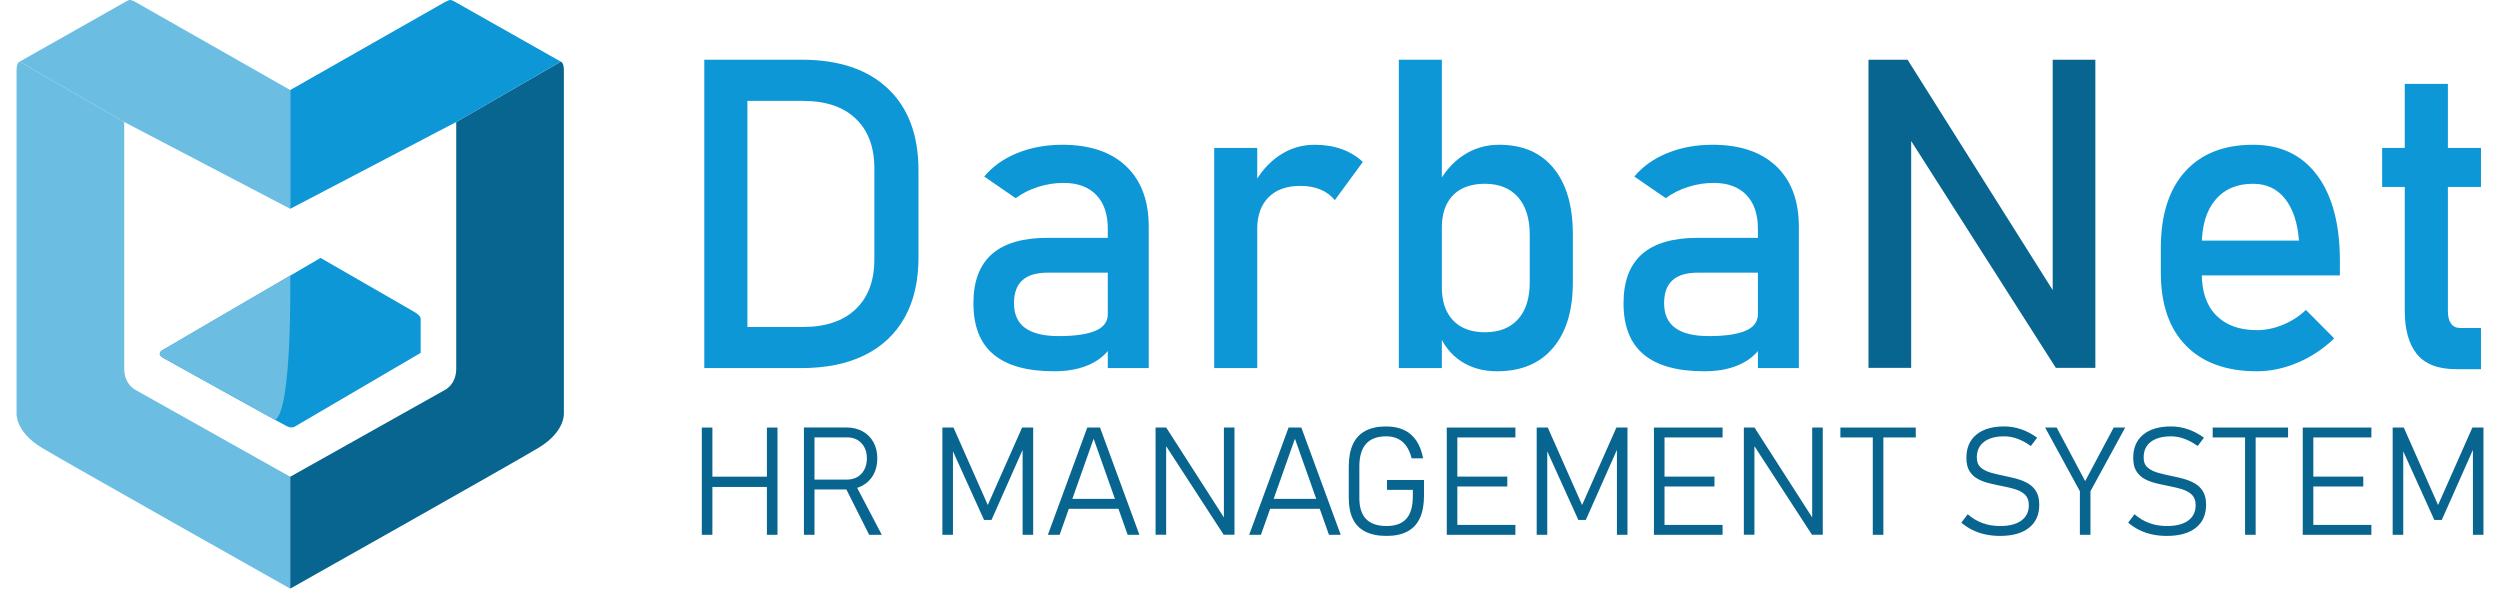<svg width="756" height="180" viewBox="0 0 756 180" fill="none" xmlns="http://www.w3.org/2000/svg">
<path fill-rule="evenodd" clip-rule="evenodd" d="M37.562 36.892L5.939 18.641C5.939 18.641 5.01 18.855 5.01 21.25C5.01 23.645 5.01 111.478 5.01 111.478V124.822C5.01 124.822 4.413 130.451 12.69 135.423C20.966 140.396 87.763 178 87.763 178V144.164L41.229 118.056C41.229 118.056 37.562 116.509 37.562 111.478C37.562 106.447 37.562 36.892 37.562 36.892Z" fill="#6BBDE2"/>
<path fill-rule="evenodd" clip-rule="evenodd" d="M137.964 36.892L169.586 18.641C169.586 18.641 170.516 18.855 170.516 21.25C170.516 23.645 170.516 111.478 170.516 111.478V124.822C170.516 124.822 171.113 130.451 162.837 135.423C154.559 140.396 87.763 178 87.763 178V144.164L134.297 118.056C134.297 118.056 137.965 116.509 137.965 111.478C137.965 106.447 137.965 36.892 137.965 36.892H137.964Z" fill="#08658F"/>
<path fill-rule="evenodd" clip-rule="evenodd" d="M5.94 18.641L37.562 0.761C37.562 0.761 38.722 0 39.322 0C39.921 0 41.229 0.761 41.229 0.761L87.763 27.228V63.14L37.561 36.892L5.939 18.64L5.94 18.641Z" fill="#6BBDE2"/>
<path fill-rule="evenodd" clip-rule="evenodd" d="M169.586 18.641L137.964 0.761C137.964 0.761 136.804 0 136.204 0C135.604 0 134.297 0.761 134.297 0.761L87.763 27.228V63.14L137.964 36.892L169.586 18.64V18.641Z" fill="#0D97D6"/>
<path fill-rule="evenodd" clip-rule="evenodd" d="M49.35 105.767L96.935 77.994L125.287 94.32C125.287 94.32 127.209 95.377 127.209 96.366C127.209 97.356 127.209 106.71 127.209 106.71C127.209 106.71 89.203 128.979 89.073 129.044C88.942 129.11 88.225 129.568 86.791 128.914C85.357 128.259 49.244 108.164 49.244 108.164C49.244 108.164 47.093 106.986 49.35 105.767Z" fill="#0D97D6"/>
<path fill-rule="evenodd" clip-rule="evenodd" d="M87.763 83.347C87.763 83.347 88.433 124.286 83.166 126.96C66.488 117.752 49.244 108.164 49.244 108.164C49.244 108.164 47.23 107.094 49.136 105.891C51.04 104.687 87.763 83.347 87.763 83.347Z" fill="#6BBDE2"/>
<path d="M221.809 111.309V98.875H242.824C249.67 98.875 254.989 97.08 258.739 93.511C262.51 89.944 264.407 84.909 264.407 78.407V50.956C264.407 44.455 262.51 39.42 258.739 35.852C254.989 32.284 249.67 30.511 242.824 30.511H221.809V18.055H242.432C253.681 18.055 262.358 20.988 268.527 26.811C274.675 32.656 277.749 40.865 277.749 51.482V77.904C277.749 84.953 276.375 90.973 273.607 95.942C270.838 100.933 266.805 104.742 261.53 107.369C256.254 109.995 249.867 111.309 242.367 111.309H221.81L221.809 111.309ZM212.98 111.309V18.055H226.017V111.309H212.98Z" fill="#0D97D6"/>
<path d="M334.996 111.308V69.103C334.996 64.747 333.819 61.354 331.508 58.946C329.175 56.538 325.905 55.313 321.633 55.313C319.038 55.313 316.466 55.706 313.937 56.516C311.408 57.304 309.141 58.443 307.135 59.931L297.63 53.386C300.138 50.365 303.451 48.001 307.55 46.316C311.67 44.63 316.226 43.776 321.262 43.776C329.568 43.776 335.977 45.944 340.533 50.256C345.09 54.568 347.379 60.676 347.379 68.535V111.309H334.996V111.308ZM318.755 112.272C310.623 112.272 304.541 110.586 300.464 107.193C296.41 103.822 294.36 98.656 294.36 91.695C294.36 85.062 296.235 80.115 299.963 76.831C303.691 73.569 309.272 71.927 316.727 71.927H335.563L336.457 82.457H316.793C313.414 82.457 310.885 83.201 309.185 84.734C307.484 86.244 306.634 88.564 306.634 91.695C306.634 95.066 307.768 97.561 310.013 99.181C312.28 100.823 315.659 101.633 320.172 101.633C325.099 101.633 328.805 101.086 331.29 100.014C333.754 98.963 334.996 97.277 334.996 95.022L336.326 104.392C335.171 106.187 333.754 107.653 332.053 108.814C330.353 109.952 328.391 110.828 326.211 111.397C324.009 111.988 321.524 112.273 318.755 112.273L318.755 112.272Z" fill="#0D97D6"/>
<path d="M367.174 111.308V44.74H380.188V111.308H367.174ZM403.645 60.522C402.49 59.1 401.03 58.027 399.285 57.304C397.541 56.582 395.536 56.21 393.225 56.21C389.105 56.21 385.9 57.37 383.611 59.647C381.344 61.945 380.188 65.119 380.188 69.169L378.858 56.341C380.864 52.423 383.48 49.336 386.75 47.104C389.998 44.892 393.596 43.776 397.498 43.776C400.528 43.776 403.275 44.214 405.716 45.09C408.158 45.965 410.294 47.257 412.126 48.965L403.645 60.523V60.522Z" fill="#0D97D6"/>
<path d="M452.696 112.272C448.576 112.272 444.979 111.287 441.904 109.294C438.83 107.303 436.585 104.478 435.125 100.845L436.018 86.944C436.018 89.812 436.542 92.242 437.566 94.256C438.591 96.248 440.051 97.802 441.992 98.875C443.932 99.925 446.287 100.472 449.055 100.472C453.35 100.472 456.685 99.159 459.061 96.532C461.416 93.905 462.593 90.184 462.593 85.39V70.964C462.593 66.105 461.416 62.318 459.061 59.625C456.685 56.932 453.35 55.575 449.055 55.575C446.287 55.575 443.932 56.1 441.992 57.108C440.051 58.136 438.591 59.647 437.566 61.595C436.542 63.565 436.018 65.973 436.018 68.797L434.689 55.969C436.694 52.073 439.31 49.074 442.537 46.95C445.785 44.827 449.382 43.776 453.328 43.776C460.457 43.776 465.929 46.14 469.809 50.869C473.689 55.597 475.63 62.274 475.63 70.898V85.39C475.63 93.905 473.624 100.516 469.613 105.223C465.624 109.929 459.977 112.271 452.696 112.271V112.272ZM423.004 111.309V18.055H436.018V111.309H423.004Z" fill="#0D97D6"/>
<path d="M531.591 111.308V69.103C531.591 64.747 530.413 61.354 528.103 58.946C525.77 56.538 522.5 55.313 518.228 55.313C515.633 55.313 513.06 55.706 510.532 56.516C508.003 57.304 505.736 58.443 503.73 59.931L494.225 53.386C496.732 50.365 500.046 48.001 504.144 46.316C508.265 44.63 512.821 43.776 517.857 43.776C526.162 43.776 532.572 45.944 537.128 50.256C541.685 54.568 543.974 60.676 543.974 68.535V111.309H531.591V111.308ZM515.349 112.272C507.218 112.272 501.136 110.586 497.059 107.193C493.004 103.822 490.955 98.656 490.955 91.695C490.955 85.062 492.83 80.115 496.558 76.831C500.286 73.569 505.867 71.927 513.322 71.927H532.158L533.052 82.457H513.387C510.009 82.457 507.48 83.201 505.779 84.734C504.079 86.244 503.229 88.564 503.229 91.695C503.229 95.066 504.363 97.561 506.608 99.181C508.875 100.823 512.254 101.633 516.767 101.633C521.694 101.633 525.4 101.086 527.885 100.014C530.348 98.963 531.591 97.277 531.591 95.022L532.921 104.392C531.766 106.187 530.348 107.653 528.648 108.814C526.947 109.952 524.985 110.828 522.806 111.397C520.604 111.988 518.119 112.273 515.35 112.273L515.349 112.272Z" fill="#0D97D6"/>
<path d="M682.492 112.272C673.249 112.272 666.099 109.688 661.019 104.501C655.962 99.335 653.433 91.979 653.433 82.457V74.948C653.433 65.032 655.875 57.349 660.736 51.919C665.619 46.491 672.486 43.776 681.337 43.776C689.686 43.776 696.139 46.863 700.717 53.014C705.295 59.165 707.584 67.812 707.584 78.932V83.288H662.872V72.759H695.202C694.81 67.374 693.414 63.171 691.016 60.128C688.618 57.086 685.392 55.575 681.337 55.575C676.454 55.575 672.639 57.195 669.914 60.457C667.188 63.697 665.815 68.293 665.815 74.248V82.697C665.815 88.214 667.276 92.461 670.197 95.394C673.118 98.349 677.216 99.838 682.492 99.838C685.13 99.838 687.746 99.29 690.34 98.218C692.934 97.167 695.267 95.657 697.316 93.73L705.862 102.333C702.592 105.485 698.907 107.937 694.809 109.666C690.732 111.396 686.612 112.271 682.492 112.271L682.492 112.272Z" fill="#0D97D6"/>
<path d="M742.726 111.637C737.276 111.637 733.33 110.105 730.867 107.083C728.425 104.041 727.204 99.685 727.204 93.993V25.366H740.24V94.124C740.24 95.7 740.546 96.948 741.178 97.846C741.832 98.743 742.77 99.181 743.99 99.181H750.247V111.637H742.726H742.726ZM720.359 56.538V44.739H750.247V56.538H720.359Z" fill="#0D97D6"/>
<path d="M565.032 111.243V18.055H576.848L622.258 90.14L620.732 91.804V18.055H633.638V111.243H621.691L576.412 40.252L577.938 38.588V111.243H565.032Z" fill="#08658F"/>
<path d="M231.912 161.727V129.292H235.112V161.727H231.912ZM212.227 161.727V129.292H215.427V161.727H212.227ZM214.388 147.253V144.146H233.649V147.253H214.388Z" fill="#08658F"/>
<path d="M245.083 148.006V145.022H256.101C257.921 145.022 259.384 144.435 260.476 143.271C261.576 142.098 262.129 140.56 262.144 138.641C262.144 136.722 261.598 135.177 260.499 134.012C259.407 132.847 257.936 132.261 256.101 132.261H245.083V129.268H255.926C257.807 129.268 259.452 129.664 260.855 130.441C262.265 131.225 263.357 132.314 264.13 133.707C264.911 135.108 265.298 136.753 265.298 138.641C265.298 140.514 264.904 142.151 264.123 143.56C263.335 144.961 262.243 146.057 260.847 146.833C259.444 147.618 257.807 148.006 255.926 148.006H245.083V148.006ZM243.104 161.727V129.268H246.304V161.727H243.104ZM262.834 161.727L255.434 147.001L258.391 145.981L266.656 161.727H262.834Z" fill="#08658F"/>
<path d="M298.708 152.712L309.081 129.291H312.432V161.727H309.24V133.867L309.574 135.291L299.838 157.22H297.57L287.842 135.741L288.175 133.867V161.727H284.975V129.291H288.335L298.708 152.712Z" fill="#08658F"/>
<path d="M316.876 161.727L328.789 129.292H332.648L344.561 161.727H341.004L330.714 132.665L320.432 161.727H316.876ZM322.366 153.855V150.862H339.359V153.855H322.366Z" fill="#08658F"/>
<path d="M349.443 161.704V129.291H352.666L371.418 158.514L370.107 157.623V129.291H373.306V161.704H370.038L350.915 132.261L352.643 133.532V161.704H349.443Z" fill="#08658F"/>
<path d="M377.75 161.727L389.662 129.292H393.522L405.434 161.727H401.878L391.588 132.665L381.306 161.727H377.75ZM383.239 153.855V150.862H400.232V153.855H383.239Z" fill="#08658F"/>
<path d="M419.424 145.152H430.616V149.926C430.616 152.636 430.199 154.89 429.365 156.687C428.531 158.484 427.273 159.832 425.597 160.722C423.929 161.613 421.828 162.062 419.311 162.062C416.763 162.062 414.648 161.643 412.949 160.799C411.25 159.961 409.984 158.697 409.135 156.999C408.293 155.302 407.868 153.184 407.868 150.641V141.07C407.868 138.367 408.293 136.114 409.127 134.324C409.961 132.535 411.219 131.187 412.895 130.297C414.563 129.406 416.663 128.957 419.181 128.957C421.266 128.957 423.063 129.315 424.58 130.03C426.089 130.746 427.325 131.812 428.287 133.228C429.25 134.652 429.94 136.442 430.35 138.596H426.885C426.324 136.38 425.399 134.721 424.125 133.609C422.843 132.505 421.19 131.949 419.181 131.949C416.466 131.949 414.442 132.703 413.092 134.226C411.743 135.741 411.067 138.025 411.067 141.071V150.642C411.067 153.466 411.758 155.575 413.122 156.976C414.495 158.377 416.558 159.07 419.31 159.07C421.964 159.07 423.951 158.347 425.262 156.885C426.582 155.431 427.242 153.132 427.242 149.994V148.144H419.424V145.152V145.152Z" fill="#08658F"/>
<path d="M437.501 161.727V129.292H440.701V161.727H437.501ZM439.7 161.727V158.735H458.255V161.727H439.7ZM439.7 147.116V144.124H455.806V147.116H439.7ZM439.7 132.284V129.292H458.255V132.284H439.7Z" fill="#08658F"/>
<path d="M478.425 152.712L488.799 129.291H492.15V161.727H488.957V133.867L489.291 135.291L479.555 157.22H477.288L467.559 135.741L467.893 133.867V161.727H464.693V129.291H468.052L478.425 152.712Z" fill="#08658F"/>
<path d="M500.149 161.727V129.292H503.349V161.727H500.149ZM502.348 161.727V158.735H520.904V161.727H502.348ZM502.348 147.116V144.124H518.454V147.116H502.348ZM502.348 132.284V129.292H520.904V132.284H502.348Z" fill="#08658F"/>
<path d="M527.341 161.704V129.291H530.564L549.316 158.514L548.004 157.623V129.291H551.204V161.704H547.936L528.812 132.261L530.541 133.532V161.704H527.341Z" fill="#08658F"/>
<path d="M566.331 161.727V130.608H569.531V161.727H566.331ZM556.534 132.284V129.292H579.328V132.284H556.534Z" fill="#08658F"/>
<path d="M604.813 162.062C603.244 162.062 601.765 161.91 600.378 161.613C598.997 161.316 597.701 160.875 596.488 160.28C595.282 159.679 594.152 158.94 593.106 158.05L595.039 155.506C596.396 156.694 597.89 157.585 599.513 158.179C601.135 158.773 602.902 159.07 604.813 159.07C607.596 159.07 609.742 158.522 611.251 157.425C612.76 156.321 613.518 154.776 613.518 152.781V152.758C613.518 151.41 613.146 150.367 612.411 149.636C611.668 148.905 610.698 148.357 609.507 147.984C608.316 147.611 607.027 147.291 605.632 147.025C604.342 146.774 603.054 146.5 601.757 146.187C600.46 145.883 599.277 145.456 598.201 144.9C597.123 144.337 596.267 143.553 595.615 142.532C594.963 141.512 594.637 140.165 594.637 138.481V138.459C594.637 135.443 595.638 133.106 597.632 131.446C599.634 129.787 602.455 128.956 606.102 128.956C607.815 128.956 609.499 129.238 611.152 129.794C612.805 130.35 614.427 131.203 616.027 132.352L614.14 134.873C612.744 133.89 611.387 133.16 610.052 132.672C608.718 132.193 607.398 131.949 606.102 131.949C603.463 131.949 601.416 132.505 599.967 133.609C598.519 134.721 597.791 136.289 597.791 138.329V138.352C597.791 139.685 598.201 140.705 599.019 141.405C599.846 142.106 600.908 142.631 602.219 142.989C603.531 143.347 604.919 143.675 606.39 143.971C607.633 144.222 608.862 144.519 610.083 144.862C611.311 145.205 612.418 145.677 613.404 146.271C614.397 146.865 615.193 147.672 615.785 148.692C616.376 149.705 616.672 151.022 616.672 152.629V152.674C616.672 155.659 615.633 157.974 613.563 159.611C611.485 161.248 608.573 162.063 604.813 162.063L604.813 162.062Z" fill="#08658F"/>
<path d="M642.658 129.291L632.156 148.547V161.727H628.956V148.547L618.447 129.291H621.935L630.556 145.486L639.178 129.291H642.658Z" fill="#08658F"/>
<path d="M655.261 162.062C653.691 162.062 652.212 161.91 650.825 161.613C649.445 161.316 648.148 160.875 646.935 160.28C645.729 159.679 644.6 158.94 643.553 158.05L645.487 155.506C646.844 156.694 648.337 157.585 649.96 158.179C651.583 158.773 653.349 159.07 655.26 159.07C658.043 159.07 660.189 158.522 661.698 157.425C663.207 156.321 663.965 154.776 663.965 152.781V152.758C663.965 151.41 663.594 150.367 662.858 149.636C662.115 148.905 661.145 148.357 659.954 147.984C658.764 147.611 657.474 147.291 656.079 147.025C654.79 146.774 653.501 146.5 652.204 146.187C650.908 145.883 649.724 145.456 648.648 144.9C647.571 144.337 646.714 143.553 646.062 142.532C645.41 141.512 645.084 140.165 645.084 138.481V138.459C645.084 135.443 646.085 133.106 648.079 131.446C650.081 129.787 652.902 128.956 656.549 128.956C658.262 128.956 659.946 129.238 661.599 129.794C663.252 130.35 664.875 131.203 666.475 132.352L664.587 134.873C663.192 133.89 661.834 133.16 660.5 132.672C659.165 132.193 657.846 131.949 656.549 131.949C653.91 131.949 651.863 132.505 650.415 133.609C648.966 134.721 648.239 136.289 648.239 138.329V138.352C648.239 139.685 648.648 140.705 649.467 141.405C650.294 142.106 651.355 142.631 652.667 142.989C653.978 143.347 655.366 143.675 656.837 143.971C658.08 144.222 659.309 144.519 660.53 144.862C661.758 145.205 662.865 145.677 663.851 146.271C664.844 146.865 665.641 147.672 666.232 148.692C666.823 149.705 667.119 151.022 667.119 152.629V152.674C667.119 155.659 666.08 157.974 664.01 159.611C661.932 161.248 659.021 162.063 655.26 162.063L655.261 162.062Z" fill="#08658F"/>
<path d="M678.911 161.727V130.608H682.111V161.727H678.911ZM669.114 132.284V129.292H691.908V132.284H669.114Z" fill="#08658F"/>
<path d="M696.351 161.727V129.292H699.551V161.727H696.351ZM698.55 161.727V158.735H717.105V161.727H698.55ZM698.55 147.116V144.124H714.656V147.116H698.55ZM698.55 132.284V129.292H717.105V132.284H698.55Z" fill="#08658F"/>
<path d="M737.275 152.712L747.648 129.291H750.999V161.727H747.807V133.867L748.141 135.291L738.405 157.22H736.137L726.409 135.741L726.742 133.867V161.727H723.543V129.291H726.902L737.275 152.712Z" fill="#08658F"/>
</svg>

